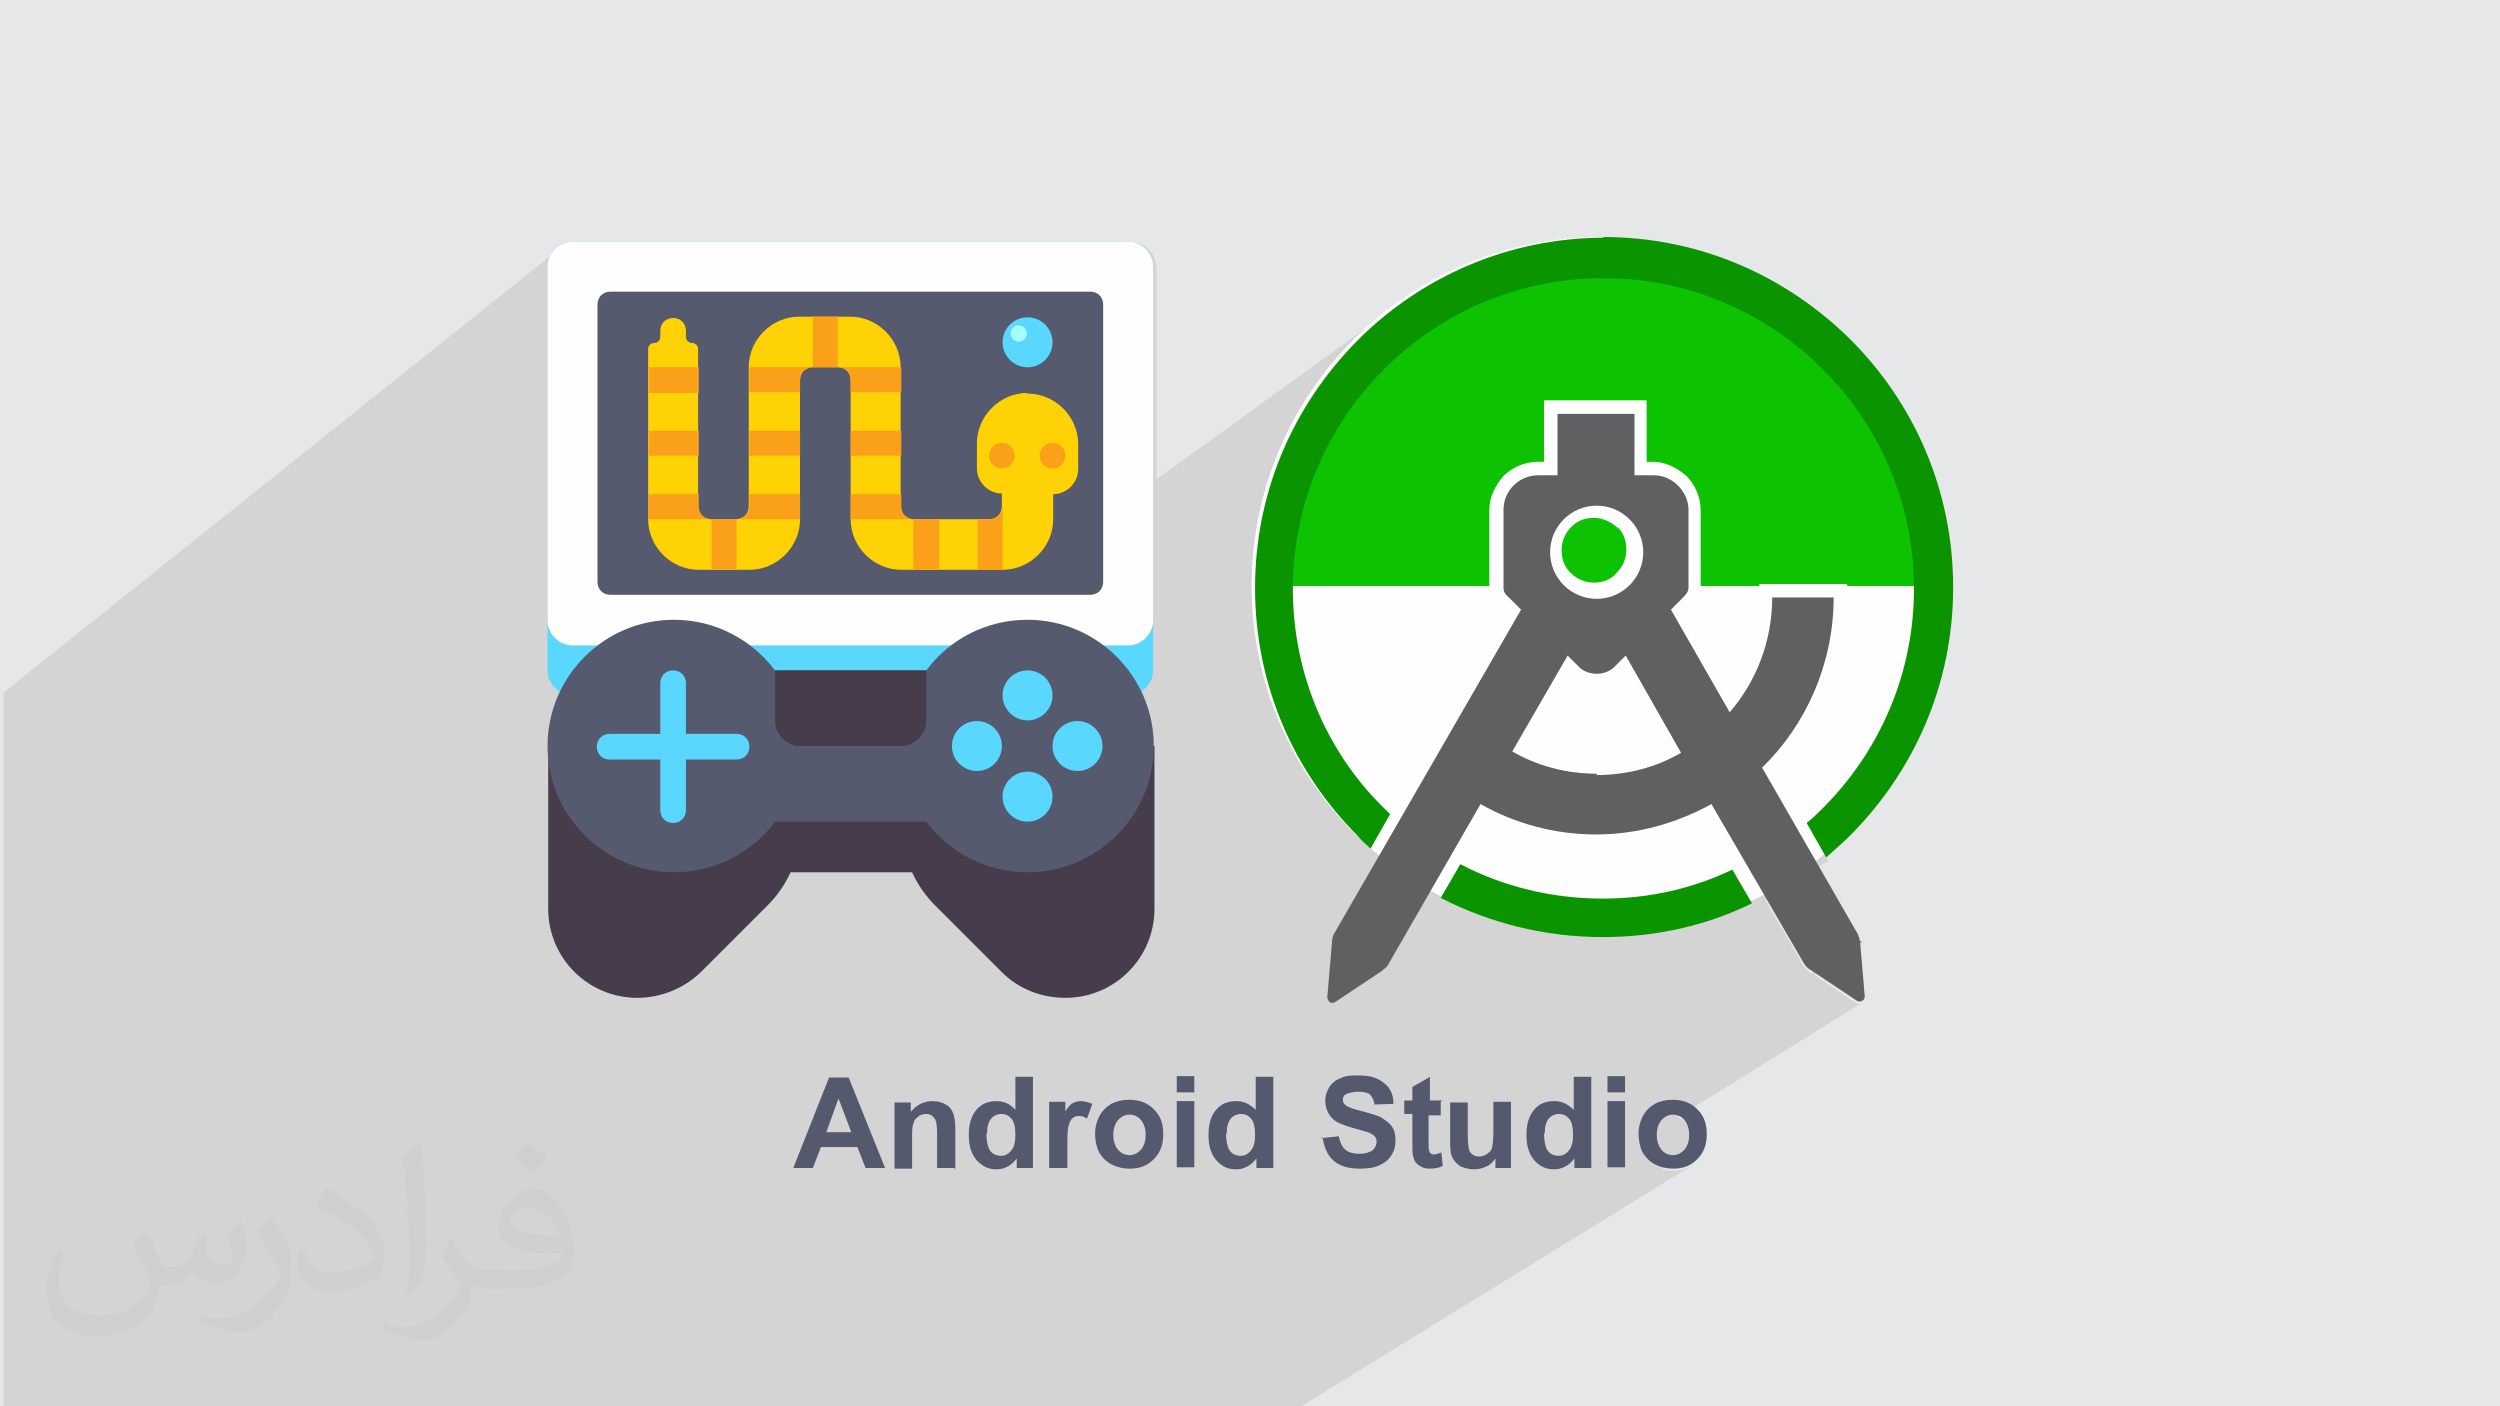 <?xml version="1.0" encoding="UTF-8"?>
<!DOCTYPE svg PUBLIC "-//W3C//DTD SVG 1.1//EN" "http://www.w3.org/Graphics/SVG/1.1/DTD/svg11.dtd">
<!-- Creator: CorelDRAW 2017 -->
<svg xmlns="http://www.w3.org/2000/svg" xml:space="preserve" width="3.703in" height="2.083in" version="1.1" style="shape-rendering:geometricPrecision; text-rendering:geometricPrecision; image-rendering:optimizeQuality; fill-rule:evenodd; clip-rule:evenodd"
viewBox="0 0 3703 2083"
 xmlns:xlink="http://www.w3.org/1999/xlink"
 xmlns:dc="http://purl.org/dc/elements/1.1/"
 xmlns:cc="http://creativecommons.org/ns#"
 xmlns:rdf="http://www.w3.org/1999/02/22-rdf-syntax-ns#"
 xmlns:svg="http://www.w3.org/2000/svg"
 xmlns:sodipodi="http://sodipodi.sourceforge.net/DTD/sodipodi-0.dtd"
 xmlns:inkscape="http://www.inkscape.org/namespaces/inkscape"
 inkscape:version="0.91 r13725"
 sodipodi:docname="CSS3.svg"
 enable-background="new 0 0 512 512">
 <defs>
  <style type="text/css">
   <![CDATA[
    .fil5 {fill:#0DC200}
    .fil10 {fill:#463C4B}
    .fil9 {fill:#555A6E}
    .fil8 {fill:#5AD7FF}
    .fil7 {fill:#606062}
    .fil13 {fill:#A5FFFF}
    .fil0 {fill:#E6E7E8}
    .fil12 {fill:#FAA019}
    .fil4 {fill:#FEFEFE}
    .fil11 {fill:#FFD205}
    .fil6 {fill:#0A9400;fill-rule:nonzero}
    .fil3 {fill:#54596E;fill-rule:nonzero}
    .fil2 {fill:#373435;fill-opacity:0.031}
    .fil1 {fill:#373435;fill-opacity:0.102}
   ]]>
  </style>
 </defs>
 <g id="Layer_x0020_1">
  <polygon class="fil0" points="0,0 3703,0 3703,2083 0,2083 "/>
  <path class="fil1" d="M458 2083l0 0 -6 0 -3 0 -1 0 -8 0 -6 0 -3 0 -13 0 -7 0 -4 0 -29 0 -60 0 -1 0 -4 0 -13 0 -9 0 -10 0 -1 0 -7 0 -11 0 -8 0 -32 0 -15 0 -22 0 -10 0 -1 0 -3 0 -9 0 -2 0 -14 0 0 0 -7 0 -7 0 -3 0 -28 0 -8 0 0 0 -24 0 -10 0 -34 0 -12 0 -8 0 0 -14 0 -4 0 -16 0 -1 0 0 0 0 0 0 0 -8 0 -2 0 -2 0 -28 0 0 0 -27 0 -3 0 -7 0 -16 0 -7 0 -3 0 -1 0 -7 0 -2 0 0 0 -14 0 0 0 -9 0 -8 0 -21 0 -4 0 -8 0 -4 0 -5 0 -2 0 -14 0 0 0 -4 0 0 0 -2 0 -3 0 -3 0 -2 0 -2 0 -1 0 -22 0 -8 0 -6 0 -1 0 -23 0 0 0 -5 0 -7 0 -4 0 -1 0 -11 0 -6 0 -4 0 -15 0 -1 0 0 0 -3 0 -1 0 -1 0 -2 0 -9 0 -6 0 -3 0 -16 0 0 0 -1 0 -6 0 -5 0 -3 0 -1 0 -15 0 -3 0 -17 0 -8 0 0 0 -8 0 -1 0 -8 0 0 0 -4 0 0 0 -4 0 0 0 0 0 0 0 -17 0 0 0 -5 0 -1 0 -11 0 -19 0 0 0 -1 0 -16 0 -1 0 -28 0 -5 0 -1 0 -15 0 -3 0 -1 0 -1 0 0 0 -3 0 -1 0 -24 0 -2 0 -1 0 -33 0 -3 0 -13 0 -3 0 -1 0 -14 0 -20 0 -25 0 -15 0 -13 0 -2 0 -8 0 -15 0 -2 0 -2 0 -12 0 -5 0 -97 0 -9 0 -99 0 -7 0 -10 828 -661 6 -3 7 -2 7 -1 823 0 7 1 7 2 6 3 6 5 5 6 3 6 2 7 1 7 0 314 353 -255 -20 15 -18 16 52 -38 -10 7 -10 8 -10 8 -10 8 -9 8 -9 9 -9 9 -9 9 -9 9 -8 9 -8 10 -8 10 -8 10 -7 10 -1 2 131 -94 -19 15 -18 15 -17 16 -16 17 -15 18 -15 18 -11 15 136 -97 9 -6 9 -6 9 -6 10 -6 10 -5 10 -5 10 -5 10 -5 10 -5 10 -4 11 -4 11 -4 11 -3 11 -3 11 -3 11 -3 8 -2 95 -68 0 0 2 0 0 0 -95 68 0 0 11 -2 11 -2 11 -2 12 -1 12 -1 12 -1 12 0 12 0 12 0 12 0 12 1 12 1 12 1 11 2 11 2 11 2 11 2 11 3 11 3 11 3 11 3 11 4 11 4 10 4 10 5 10 5 10 5 10 5 10 5 10 6 9 6 9 6 9 6 9 7 9 7 9 7 8 7 8 7 8 8 8 8 8 8 8 8 7 8 7 8 7 9 7 9 7 9 6 9 6 9 6 9 6 10 5 10 5 10 5 10 5 10 5 10 4 10 4 11 4 11 3 11 3 11 3 11 3 11 2 11 2 11 2 11 2 11 1 12 1 12 1 12 0 12 0 10 31 0 -31 21 0 5 -1 12 -1 12 -1 12 -2 11 -2 11 -2 11 -2 11 -3 11 -3 11 -3 11 -3 11 -4 11 -4 11 -4 10 -5 10 -5 10 -5 10 -5 10 -5 10 -6 10 -6 9 -6 9 -6 9 -7 9 -7 9 -7 9 -7 8 -7 8 -8 8 -8 8 -3 3 -3 3 -3 3 -3 3 -3 3 -3 3 -3 3 -3 3 29 51 -93 59 57 98 1 1 1 1 1 1 1 1 1 1 1 1 1 1 1 1 3 2 71 -45 0 0 3 3 0 0 -70 44 62 42 1 1 1 0 1 0 1 0 1 0 1 0 1 0 1 -1 -272 169 1 0 2 1 2 1 2 1 2 1 2 2 2 2 2 2 1 2 1 2 1 3 1 3 1 3 0 3 0 4 0 4 0 3 -1 3 -1 3 -1 3 -1 2 -1 2 -2 2 -2 2 -2 2 -2 1 -31 19 0 0 3 1 3 1 3 1 3 0 3 0 3 0 5 0 5 -1 5 -1 5 -2 4 -2 4 -2 -586 361 -15 0 -24 0 -2 0 -8 0 -20 0 -15 0 -10 0 -15 0 -1 0 -23 0 0 0 -1 0 -4 0 -4 0 -1 0 -1 0 0 0 -12 0 -16 0 0 0 -3 0 -3 0 -3 0 -6 0 -13 0 -3 0 -27 0 -2 0 -14 0 -9 0 -4 0 -3 0 0 0 -6 0 0 0 -1 0 -1 0 -5 0 0 0 -1 0 -1 0 -3 0 -5 0 -1 0 -5 0 -1 0 -5 0 0 0 -4 0 0 0 -5 0 -6 0 0 0 -4 0 -3 0 -1 0 -27 0 0 0 -3 0 -8 0 -4 0 -3 0 -13 0 -8 0 -9 0 -18 0 -6 0 -20 0 -1 0 -2 0 -18 0 -4 0 -15 0 -2 0 -2 0 0 0 -9 0 -1 0 -1 0 -1 0 0 0 -3 0 -8 0 -6 0 -3 0 -2 0 -14 0 -6 0 -11 0 -11 0 -2 0 -5 0 -17 0 0 0 0 0 -1 0 -2 0 0 0 -6 0 -10 0 -7 0 0 0 -4 0 -12 0 0 0 -1 0 -4 0 -4 0 -2 0 -11 0 -5 0 -2 0 -8 0 -20 0 0 0 -2 0 -5 0 -7 0 -25 0 -2 0 -2 0 -1 0 -12 0 -10 0 -2 0 -4 0 -7 0 -12 0 -15 0 -8 0 -2 0 -13 0 0 0 -2 0 -10 0 -16 0 -16 0 -6 0 0 0 -5 0 -1 0 -2 0 -9 0 -2 0 0 0 -2 0 -3 0 -18 0 -1 0 0 0 -1 0 -6 0 -1 0 -1 0 -6 0 -2 0 -6 0 0 0 0 0 -3 0 -12 0 -8 0 -2 0 -3 0 -10 0 0 0 -4 0 -1 0 -1 0 -2 0 0 0 0 0 -1 0 -4 0 -12 0 -1 0 -2 0 -8 0 -2 0 -5 0 -6 0 -5 0 -1 0 -1 0 -15 0 -7 0 -17 0 -1 0 -2 0 -1 0 -5 0 -5 0 -11 0 -2 0 -2 0 -1 0 -6 0 -25 0 -5 0 -1 0 0 0 -2 0 -2 0 0 0 0 0 -2 0 -9 0 -16 0 -1 0 -3 0 0 0 -5 0 -1 0 -9 0 -12 0 -7 0 -3 0 -5 0 -13 0 -1 0 -2 0 -17 0 0 0 -6 0 -14 0 -1 0 0 0 -2 0 -4 0 -6 0 -29 0 -18 0 -18 0 -3 0 -9 0 -4 0 -19 0 -8 0 -17 0 -9 0 -17 0 -4 0 -6 0 -1 0 -27 0zm2293 -699l0 0z"/>
  <path class="fil2" d="M217 1826c7,11 12,21 16,32 3,7 5,19 21,19 5,0 11,-1 17,-5 7,-3 12,-9 14,-17l6 -21 15 -7 1 1c-2,8 -3,16 -3,21 0,18 15,24 27,24 7,0 13,-3 13,-10 0,-8 -4,-22 -8,-35 7,-7 14,-14 22,-20l1 1c4,15 6,30 6,40 0,10 -4,20 -8,27 -7,14 -20,25 -36,25 -12,0 -25,-6 -34,-17l-1 0c-9,11 -22,20 -43,20l-7 0c-1,14 -4,24 -9,33 -13,25 -50,42 -85,42 -49,0 -73,-28 -73,-66 0,-23 8,-45 19,-60l10 4c-7,14 -12,27 -12,40 0,35 29,52 62,52 31,0 68,-19 75,-42 -3,-25 -12,-36 -26,-59 4,-7 10,-15 17,-23l1 0 0 0 0 0 2 1 0 0zm564 -133c10,6 20,14 30,23 -6,8 -12,15 -21,21 -10,-8 -20,-15 -30,-22 7,-8 14,-15 20,-22l0 0 0 0 1 0 0 0zm5 96c-17,0 -30,11 -30,19 0,17 33,23 73,23 -5,-20 -22,-42 -43,-42zm-37 93c22,0 41,-1 55,-4 16,-4 30,-12 30,-18 0,-1 0,-3 -1,-5 -9,1 -19,1 -29,1 -29,0 -52,-7 -61,-23 -2,-5 -4,-10 -4,-16 0,-16 7,-32 19,-42 10,-9 21,-14 33,-14 20,0 37,16 48,42 6,14 11,30 11,51 0,14 -4,25 -12,34 -16,15 -45,21 -90,21l-20 0 0 0 -5 0c-11,0 -19,-2 -25,-7l-1 0c0,3 1,5 1,7 0,10 -3,23 -10,33 -20,30 -42,43 -60,43 -19,0 -42,-7 -63,-17l4 -7c7,3 16,5 29,5 34,0 78,-33 84,-64 -1,-3 -4,-6 -7,-10 -10,-12 -16,-22 -22,-32 5,-10 10,-18 14,-25l2 0c14,29 28,46 57,46l5 0 0 0 21 0 0 0 0 0 -3 1 0 0zm-146 31c2,-14 3,-29 3,-43l0 -21c0,-39 -5,-96 -9,-133 7,-8 17,-17 25,-23l2 1c5,47 7,101 7,151 0,13 -1,26 -2,35 -1,12 -8,21 -22,35l-3 -1 -1 -1 0 0zm-151 -62c1,18 10,33 41,33 20,0 36,-5 55,-14 3,-1 5,-3 5,-5 0,-12 -9,-27 -24,-41 -14,-13 -34,-25 -51,-32 -6,-3 -8,-5 -8,-8 0,-5 7,-16 13,-24l2 0c20,11 43,27 60,44 15,16 25,33 25,51 0,13 -4,26 -11,38 -22,11 -46,20 -70,20 -29,0 -48,-14 -48,-45 0,-3 0,-9 1,-16l10 0 0 0 0 0 0 -1 0 0zm-52 -52l18 29c7,11 13,22 13,41l0 24c0,19 -12,39 -32,60 -15,14 -29,20 -42,20 -19,0 -40,-6 -65,-17l3 -7c8,2 17,4 28,4 36,0 72,-26 89,-58 2,-4 3,-7 3,-9 0,-4 -2,-8 -4,-11 -9,-17 -19,-33 -30,-47 6,-9 12,-18 18,-27l1 0 0 0 0 0 0 -2 0 0z"/>
  <sodipodi:namedview id="base" pagecolor="#ffffff" bordercolor="#666666" borderopacity="1.0" inkscape:pageopacity="0.0" inkscape:pageshadow="2" inkscape:zoom="0.35" inkscape:cx="181.367" inkscape:cy="256" inkscape:document-units="px" inkscape:current-layer="layer1" showgrid="false" fit-margin-top="0" fit-margin-left="0" fit-margin-right="0" fit-margin-bottom="0" inkscape:window-width="1366" inkscape:window-height="704" inkscape:window-x="0" inkscape:window-y="27" inkscape:window-maximized="1"/>
  <g id="_2645002431648">
   <g>
    <path class="fil3" d="M1311 1730l-29 0 -12 -31 -54 0 -12 31 -29 0 53 -134 29 0 54 134zm-50 -53l-19 -50 -18 50 37 0 -1 0 0 0z"/>
    <path id="_1" class="fil3" d="M1414 1730l-26 0 0 -50c0,-11 -1,-18 -2,-20 -1,-3 -3,-5 -5,-7 -3,-2 -5,-3 -9,-3 -4,0 -9,1 -12,4 -4,3 -6,5 -7,10 -2,4 -2,12 -2,22l0 45 -26 0 0 -98 24 0 0 14c9,-11 20,-16 32,-16 5,0 11,1 16,3 4,2 8,4 11,8 3,4 4,7 5,11 1,4 2,10 2,17l0 61 0 0 -1 1z"/>
    <path id="_2" class="fil3" d="M1530 1730l-24 0 0 -14c-4,5 -9,10 -14,12 -5,3 -11,4 -16,4 -12,0 -20,-4 -29,-13 -8,-9 -12,-21 -12,-38 0,-17 4,-29 12,-38 8,-9 18,-12 29,-12 11,0 20,4 28,13l0 -49 26 0 0 134 0 1 0 0zm-69 -51c0,11 2,18 4,23 4,7 10,10 18,10 6,0 11,-3 15,-8 4,-5 6,-12 6,-23 0,-12 -2,-20 -6,-24 -4,-5 -9,-7 -15,-7 -6,0 -12,3 -15,7 -4,5 -6,12 -6,22l-1 0z"/>
    <path id="_3" class="fil3" d="M1580 1730l-26 0 0 -98 24 0 0 14c4,-6 8,-11 11,-12 4,-2 7,-3 12,-3 6,0 12,2 17,4l-8 22c-4,-3 -8,-4 -12,-4 -4,0 -7,1 -9,3 -3,2 -4,5 -6,11 -2,5 -2,16 -2,33l0 30 0 0 0 0z"/>
    <path id="_4" class="fil3" d="M1622 1679c0,-9 2,-17 6,-25 4,-8 10,-14 18,-19 8,-4 16,-6 26,-6 15,0 27,4 37,14 10,10 14,21 14,37 0,15 -4,27 -14,37 -10,10 -21,14 -36,14 -9,0 -18,-2 -26,-6 -8,-4 -14,-10 -19,-18 -4,-8 -6,-18 -6,-29l0 1zm27 2c0,10 3,17 7,22 4,5 11,8 17,8 7,0 12,-3 17,-8 4,-5 7,-12 7,-22 0,-10 -3,-17 -7,-22 -4,-5 -10,-8 -17,-8 -7,0 -12,3 -17,8 -4,5 -7,12 -7,22l0 0z"/>
    <path id="_5" class="fil3" d="M1743 1618l0 -24 26 0 0 24 -26 0zm0 111l0 -98 26 0 0 98 -26 0z"/>
    <path id="_6" class="fil3" d="M1885 1730l-24 0 0 -14c-4,5 -9,10 -14,12 -5,3 -11,4 -16,4 -12,0 -21,-4 -29,-13 -8,-9 -12,-21 -12,-38 0,-17 4,-29 12,-38 8,-9 18,-12 29,-12 11,0 20,4 29,13l0 -49 26 0 0 134 1 1 0 0zm-69 -51c0,11 2,18 4,23 4,7 10,10 18,10 6,0 11,-3 15,-8 4,-5 6,-12 6,-23 0,-12 -2,-20 -6,-24 -4,-5 -9,-7 -15,-7 -6,0 -12,3 -15,7 -4,5 -6,12 -6,22l-1 0z"/>
    <path id="_7" class="fil3" d="M1956 1686l27 -3c2,9 4,15 10,20 4,4 12,6 20,6 9,0 15,-2 20,-5 4,-4 6,-8 6,-13 0,-4 -1,-6 -3,-8 -2,-2 -5,-4 -10,-6 -4,-1 -11,-3 -21,-6 -14,-4 -25,-8 -30,-13 -8,-7 -12,-17 -12,-28 0,-7 2,-13 6,-20 4,-6 10,-11 17,-13 7,-4 16,-4 27,-4 17,0 29,4 38,12 9,7 13,18 13,30l-28 1c-1,-7 -4,-12 -7,-15 -4,-3 -10,-4 -17,-4 -8,0 -14,2 -19,4 -3,2 -4,5 -4,8 0,4 2,6 4,8 4,3 12,6 25,9 13,4 23,6 29,10 6,4 12,8 15,13 4,6 5,13 5,21 0,8 -2,15 -6,21 -4,7 -11,12 -18,15 -8,4 -18,5 -29,5 -17,0 -30,-4 -39,-12 -9,-8 -14,-20 -16,-35l0 0 -3 2 0 0z"/>
    <path id="_8" class="fil3" d="M2134 1632l0 20 -18 0 0 39c0,8 0,12 1,14 0,1 1,3 3,4 1,1 3,1 4,1 3,0 6,-1 11,-3l2 20c-6,3 -12,4 -20,4 -4,0 -9,-1 -12,-3 -4,-2 -6,-4 -8,-6 -2,-3 -3,-6 -4,-10 -1,-3 -1,-9 -1,-19l0 -43 -12 0 0 -20 12 0 0 -20 26 -15 0 35 18 0 0 0 -1 1 0 0z"/>
    <path id="_9" class="fil3" d="M2215 1730l0 -14c-4,5 -8,10 -14,12 -6,3 -12,4 -19,4 -6,0 -12,-2 -18,-4 -5,-3 -9,-7 -12,-12 -3,-5 -4,-12 -4,-21l0 -62 26 0 0 45c0,13 1,22 2,25 1,4 3,5 5,7 3,2 5,3 10,3 4,0 8,-1 12,-4 4,-3 6,-5 7,-9 1,-4 2,-12 2,-27l0 -41 26 0 0 98 -24 0 0 0 1 0 0 0z"/>
    <path id="_10" class="fil3" d="M2356 1730l-24 0 0 -14c-4,5 -9,10 -14,12 -5,3 -11,4 -16,4 -12,0 -21,-4 -29,-13 -8,-9 -12,-21 -12,-38 0,-17 4,-29 12,-38 8,-9 18,-12 29,-12 11,0 20,4 29,13l0 -49 26 0 0 134 1 1 0 0zm-69 -51c0,11 2,18 4,23 4,7 10,10 18,10 6,0 11,-3 15,-8 4,-5 6,-12 6,-23 0,-12 -2,-20 -6,-24 -4,-5 -9,-7 -15,-7 -6,0 -12,3 -15,7 -4,5 -6,12 -6,22l-1 0z"/>
    <path id="_11" class="fil3" d="M2381 1618l0 -24 26 0 0 24 -26 0zm0 111l0 -98 26 0 0 98 -26 0z"/>
    <path id="_12" class="fil3" d="M2427 1679c0,-9 2,-17 6,-25 4,-8 10,-14 18,-19 8,-4 16,-6 26,-6 15,0 27,4 37,14 10,10 14,21 14,37 0,15 -4,27 -14,37 -10,10 -21,14 -36,14 -9,0 -18,-2 -26,-6 -8,-4 -14,-10 -19,-18 -4,-8 -6,-18 -6,-29l0 1zm27 2c0,10 3,17 7,22 4,5 10,8 17,8 7,0 12,-3 17,-8 4,-5 7,-12 7,-22 0,-10 -3,-17 -7,-22 -4,-5 -10,-8 -17,-8 -7,0 -12,3 -17,8 -4,5 -7,12 -7,22l0 0z"/>
   </g>
   <g>
    <g>
     <circle class="fil4" cx="2371" cy="868" r="517"/>
     <path class="fil5" d="M1884 868l322 0 0 -113c0,-19 9,-36 21,-50 12,-12 31,-21 50,-21l10 0 0 -91 152 0 0 91 9 0c19,0 36,9 50,21 12,12 21,31 21,50l0 113 87 0 0 -3 130 0 0 3 130 0c0,-271 -219,-488 -490,-488 -271,0 -490,219 -490,488l0 0 -2 0 0 0zm512 -86c-9,-9 -21,-14 -33,-15l-2 0c-14,0 -26,5 -34,14 -9,9 -14,21 -14,34 0,14 5,26 14,34 9,9 21,14 34,14l0 0c14,0 26,-5 34,-15 9,-9 14,-21 14,-34 0,-14 -5,-26 -14,-34l0 0 0 3z"/>
     <path class="fil6" d="M2374 351c144,0 272,58 367,152 94,94 152,223 152,367 0,144 -58,272 -152,367 -12,12 -24,22 -36,33l-29 -51c9,-7 17,-15 24,-22 84,-84 135,-199 135,-325 0,-127 -51,-241 -135,-325 -84,-84 -199,-135 -325,-135 -127,0 -241,51 -325,135 -84,84 -135,199 -135,325 0,127 51,243 135,325 3,3 5,5 9,9l-29 51c-7,-7 -14,-12 -19,-19 -94,-94 -152,-223 -152,-367 0,-144 58,-272 152,-367 94,-94 223,-152 367,-152l0 0 -2 0 0 0zm221 987c-67,33 -142,50 -221,50 -86,0 -168,-21 -240,-58l29 -50c63,33 135,51 211,51 69,0 134,-15 192,-43l29 50 0 0z"/>
     <path class="fil7" d="M2755 1396c0,-5 -2,-9 -3,-12l0 0 -142 -247c65,-63 106,-154 106,-252l-91 0c0,65 -24,125 -63,170l-87 -152 17 -17c5,-5 9,-10 9,-15l0 0 0 -116c0,-27 -24,-51 -51,-51l-29 0 0 -91 0 0 -57 0 -57 0 0 0 0 91 -29 0c-27,0 -51,22 -51,51l0 116 0 0c0,5 2,9 9,15l17 17 -277 480c-2,3 -3,9 -3,12l-7 82c0,3 2,5 3,7l0 0 0 0c3,2 5,2 9,0l69 -46c3,-3 7,-5 9,-9l0 0 137 -238c51,29 110,45 171,45 62,0 120,-17 171,-45l137 236c2,3 5,7 9,9l69 46c3,2 5,2 9,0l0 0 0 0c3,-2 3,-5 3,-7l-7 -82 0 0 3 3 0 0zm-390 -647l0 0 0 0c38,0 69,31 69,69 0,38 -31,69 -69,69l0 0 0 0c-38,0 -69,-31 -69,-69 0,-38 31,-69 69,-69zm0 397c-46,0 -89,-12 -125,-33l82 -142 17 17c7,7 17,10 26,10l0 0 0 0c9,0 19,-3 26,-10l17 -17 82 144c-36,21 -79,33 -125,33l0 -2 0 0z"/>
    </g>
    <g>
     <g>
      <path class="fil8" d="M1671 1030l-823 0c-20,0 -37,-17 -37,-37l0 -598c0,-20 17,-37 37,-37l823 0c20,0 37,17 37,37l0 598c0,20 -17,37 -37,37l0 0z"/>
     </g>
     <g>
      <path class="fil4" d="M1671 956l-823 0c-20,0 -37,-17 -37,-37l0 -524c0,-20 17,-37 37,-37l823 0c20,0 37,17 37,37l0 524c0,20 -17,37 -37,37z"/>
     </g>
     <g>
      <path class="fil9" d="M1615 881l-711 0c-11,0 -19,-8 -19,-19l0 -411c0,-11 8,-19 19,-19l711 0c11,0 19,8 19,19l0 411c0,11 -8,19 -19,19l0 0z"/>
     </g>
     <g>
      <g>
       <path class="fil10" d="M812 1105l0 241c0,73 59,132 132,132 35,0 69,-14 94,-38l99 -99c14,-14 26,-31 34,-49l180 0c8,18 20,35 34,49l99 99c25,25 59,38 94,38 73,0 132,-59 132,-132l0 -241 -898 0 2 0z"/>
      </g>
      <g>
       <path class="fil9" d="M1522 918c-61,0 -116,29 -150,75l-224 0c-34,-45 -88,-75 -150,-75 -103,0 -187,84 -187,187 0,103 84,187 187,187 61,0 116,-29 150,-75l224 0c34,45 88,75 150,75 103,0 187,-84 187,-187 0,-103 -84,-187 -187,-187z"/>
      </g>
      <g>
       <circle class="fil8" cx="1522" cy="1030" r="37"/>
      </g>
      <g>
       <circle class="fil8" cx="1522" cy="1180" r="37"/>
      </g>
      <g>
       <circle class="fil8" cx="1447" cy="1105" r="37"/>
      </g>
      <g>
       <circle class="fil8" cx="1596" cy="1105" r="37"/>
      </g>
      <g>
       <path class="fil8" d="M1091 1087l-75 0 0 -75c0,-11 -8,-19 -19,-19 -11,0 -19,8 -19,19l0 75 -75 0c-11,0 -19,8 -19,19 0,11 8,19 19,19l75 0 0 75c0,11 8,19 19,19 11,0 19,-8 19,-19l0 -75 75 0c11,0 19,-8 19,-19 0,-11 -8,-19 -19,-19l0 0z"/>
      </g>
      <g>
       <path class="fil10" d="M1335 1105l-150 0c-20,0 -37,-17 -37,-37l0 -75 224 0 0 75c0,20 -17,37 -37,37z"/>
      </g>
     </g>
     <g>
      <path class="fil11" d="M1522 582c-41,0 -75,34 -75,75l0 37c0,20 17,37 37,37l0 19c0,11 -8,19 -19,19l-112 0c-11,0 -19,-8 -19,-19l0 -206c0,-41 -34,-75 -75,-75l-75 0c-41,0 -75,34 -75,75l0 206c0,11 -8,19 -19,19l-37 0c-11,0 -19,-8 -19,-19l0 -233c0,-5 -4,-9 -9,-9 -5,0 -9,-4 -9,-9l0 -9c0,-11 -8,-19 -19,-19 -11,0 -19,8 -19,19l0 9c0,5 -4,9 -9,9 -5,0 -9,4 -9,9l0 252c0,41 34,75 75,75l75 0c41,0 75,-34 75,-75l0 -206c0,-11 8,-19 19,-19l37 0c11,0 19,8 19,19l0 206c0,41 34,75 75,75l150 0c41,0 75,-34 75,-75l0 -37c20,0 37,-17 37,-37l0 -37c0,-41 -34,-75 -75,-75l-2 0 0 0z"/>
     </g>
     <g>
      <g>
       <polygon class="fil12" points="961,544 1035,544 1035,582 961,582 "/>
      </g>
      <g>
       <polygon class="fil12" points="961,638 1035,638 1035,675 961,675 "/>
      </g>
      <g>
       <polygon class="fil12" points="1054,843 1054,769 1091,769 1091,843 "/>
      </g>
      <g>
       <polygon class="fil12" points="1353,843 1353,769 1391,769 1391,843 "/>
      </g>
      <g>
       <polygon class="fil12" points="1204,544 1204,469 1241,469 1241,544 "/>
      </g>
      <g>
       <path class="fil12" d="M1035 750c0,11 8,19 19,19l-94 0 0 -37 75 0 0 19 0 0 0 0z"/>
      </g>
      <g>
       <polygon class="fil12" points="1185,675 1110,675 1110,638 1185,638 "/>
      </g>
      <g>
       <path class="fil12" d="M1110 750c0,11 -8,19 -19,19l94 0 0 -37 -75 0 0 19 0 0 0 0z"/>
      </g>
      <g>
       <path class="fil12" d="M1185 563c0,-11 8,-19 19,-19l-94 0 0 37 75 0 0 -19 0 0 0 0z"/>
      </g>
      <g>
       <polygon class="fil12" points="1260,638 1335,638 1335,675 1260,675 "/>
      </g>
      <g>
       <path class="fil12" d="M1335 750c0,11 8,19 19,19l-94 0 0 -37 75 0 0 19 0 0 0 0z"/>
      </g>
      <g>
       <path class="fil12" d="M1466 769c11,0 19,-8 19,-19l0 94 -37 0 0 -75 19 0 0 0 0 0z"/>
      </g>
      <g>
       <path class="fil12" d="M1260 563c0,-11 -8,-19 -19,-19l94 0 0 37 -75 0 0 -19 0 0 0 0z"/>
      </g>
     </g>
     <g>
      <circle class="fil8" cx="1522" cy="507" r="37"/>
     </g>
     <g>
      <circle class="fil13" cx="1509" cy="494" r="12"/>
     </g>
     <g>
      <circle class="fil12" cx="1484" cy="675" r="19"/>
     </g>
     <g>
      <circle class="fil12" cx="1559" cy="675" r="19"/>
     </g>
    </g>
   </g>
  </g>
 </g>
</svg>
